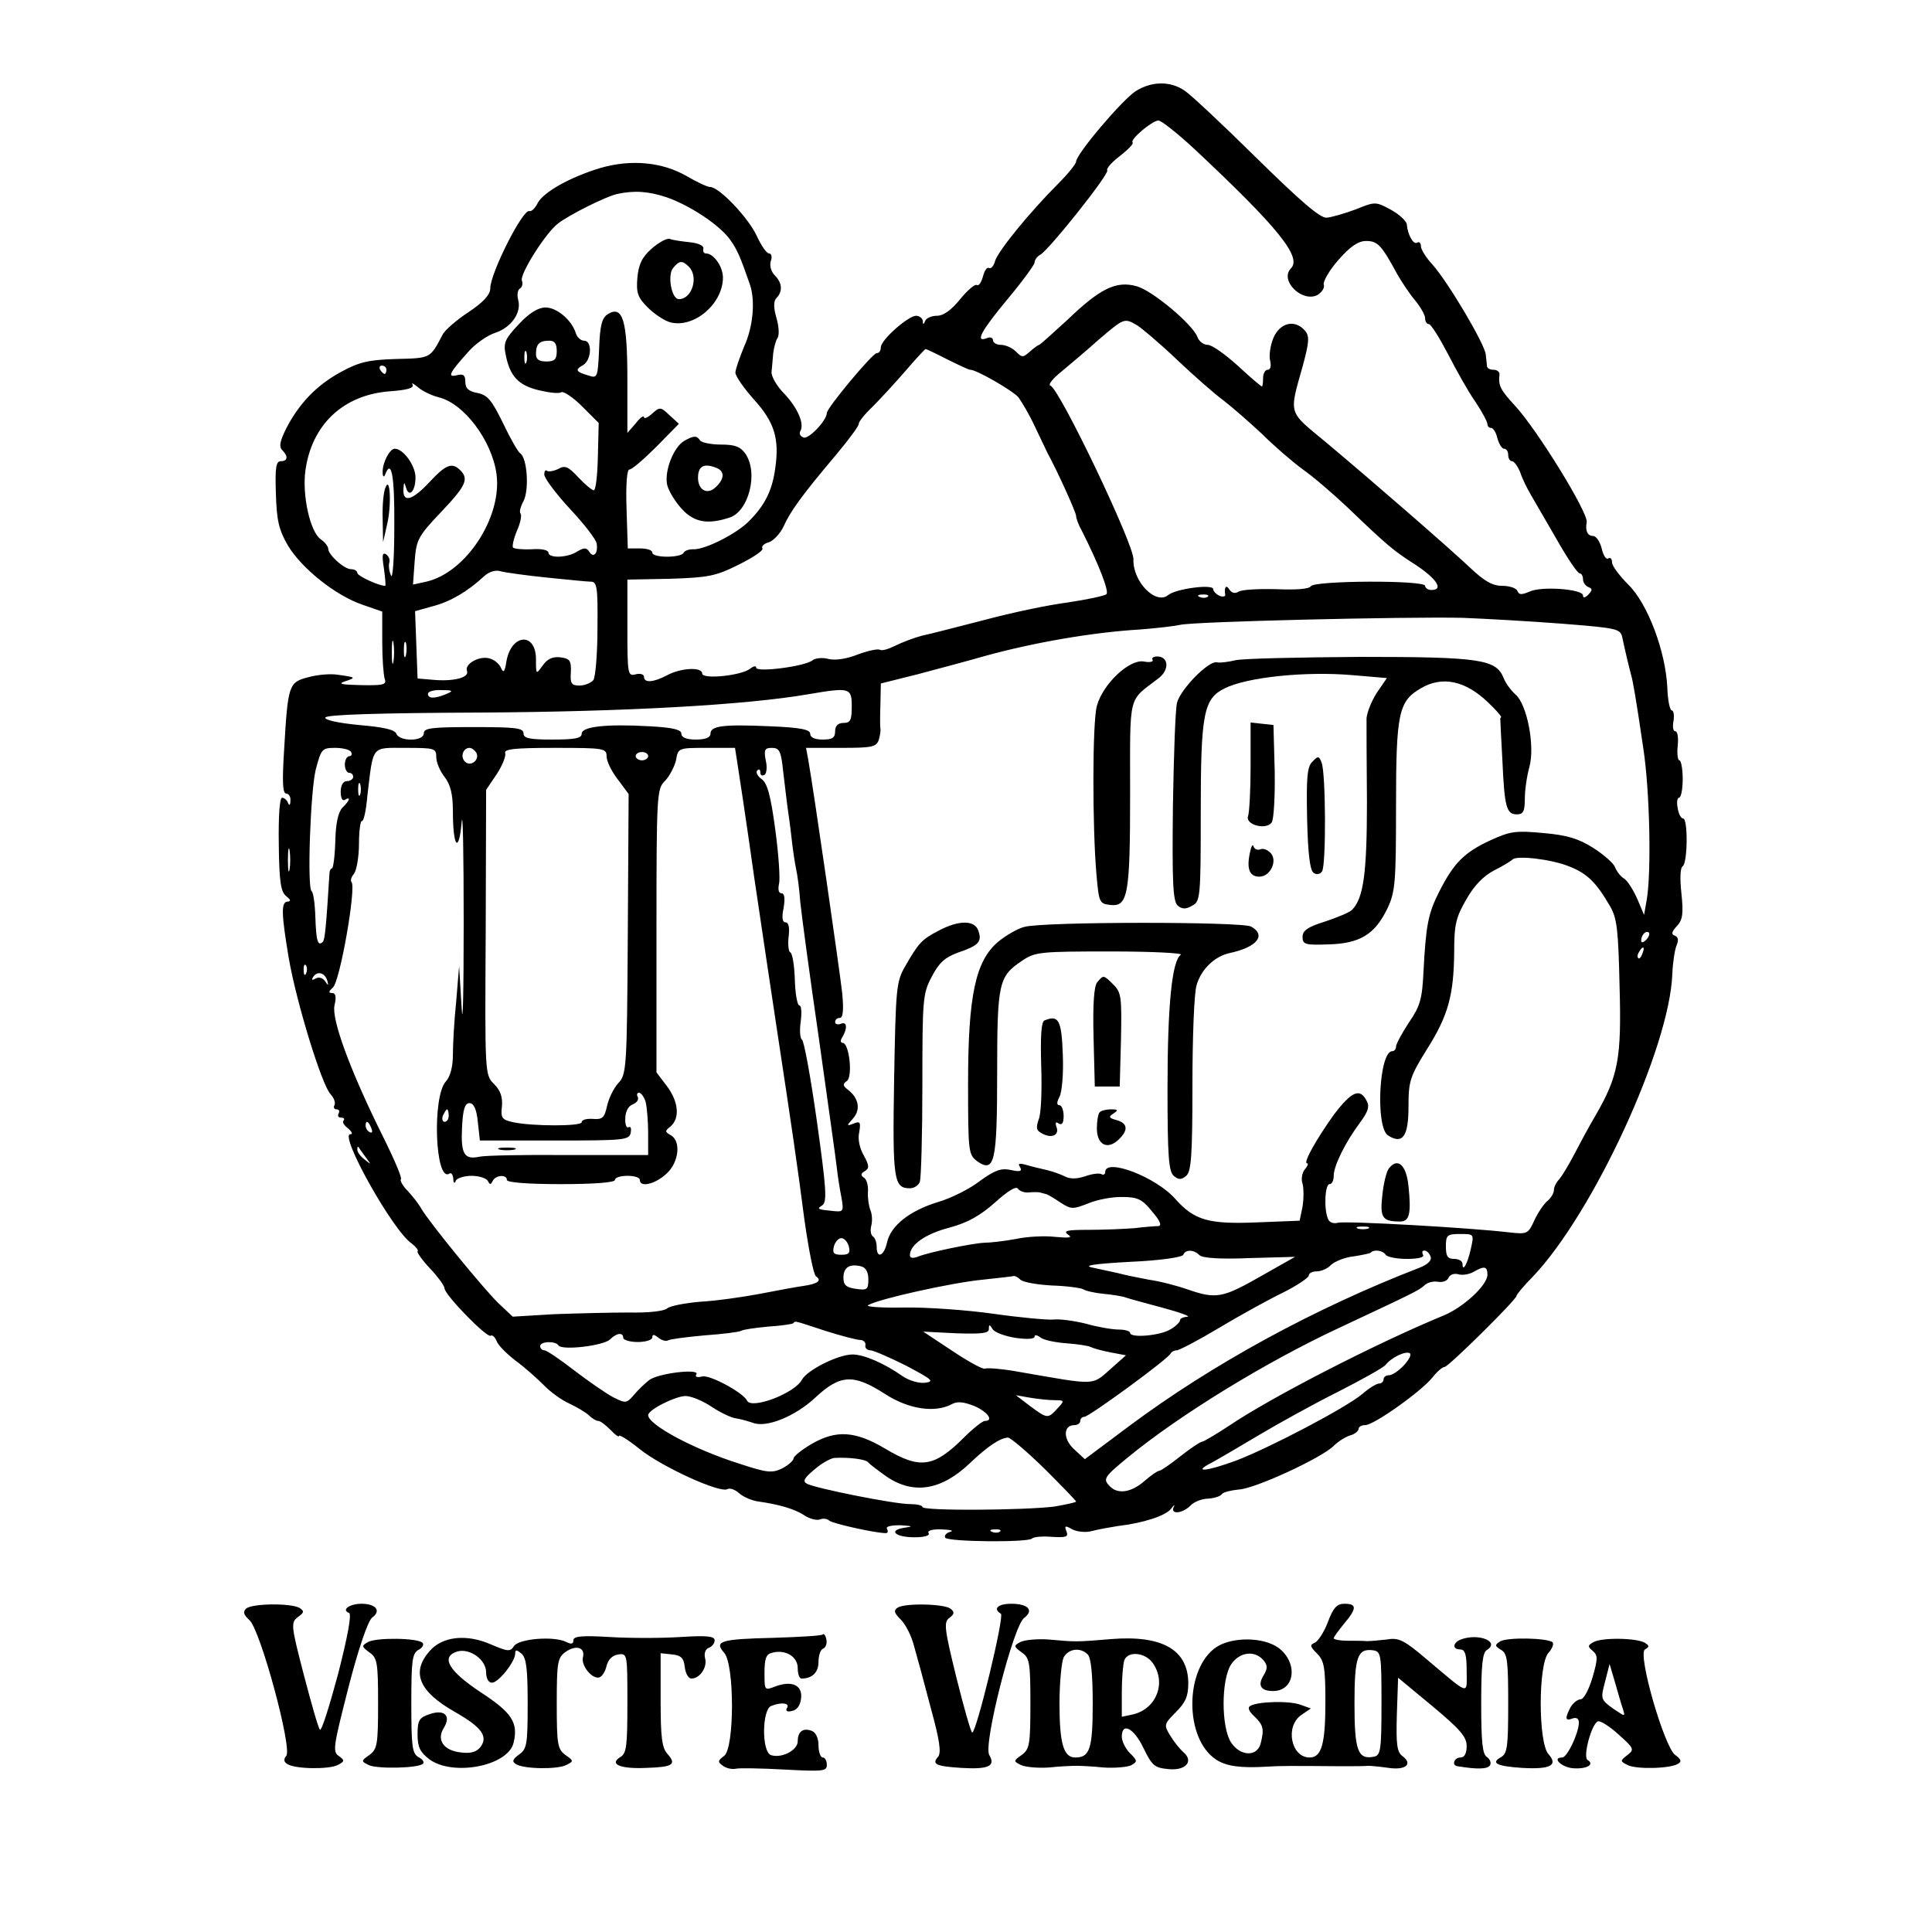 <?xml version="1.0" encoding="UTF-8" standalone="yes"?>
<svg version="1.0" xmlns="http://www.w3.org/2000/svg" width="465" height="465" viewBox="0 0 465 465" preserveAspectRatio="xMidYMid meet">
  <g transform="translate(0,465) scale(0.1,-0.1)" fill="#000000" stroke="none">
    <path d="M2734 4431 c-32 -20 -144 -152 -144 -170 0 -5 -19 -29 -43 -53 -68
-68 -144 -161 -152 -186 -3 -12 -10 -20 -15 -17 -4 3 -11 -7 -14 -20 -4 -14
-10 -24 -15 -21 -4 3 -22 -12 -40 -34 -21 -26 -40 -40 -56 -40 -13 0 -26 -6
-28 -12 -4 -10 -6 -10 -6 0 -1 6 -8 12 -16 12 -19 0 -85 -58 -85 -76 0 -8 -4
-14 -10 -14 -10 0 -120 -132 -120 -144 0 -18 -44 -64 -56 -59 -8 3 -11 9 -8
15 11 17 -6 56 -38 90 -18 18 -32 42 -31 53 1 11 3 31 4 45 2 14 6 30 10 36 5
6 4 27 -2 48 -8 27 -7 42 0 49 15 15 14 36 -4 54 -9 9 -13 23 -10 34 4 10 2
19 -4 19 -6 0 -19 19 -30 43 -20 43 -90 117 -112 117 -7 0 -32 12 -56 26 -59
34 -133 41 -207 20 -73 -22 -138 -58 -152 -85 -6 -12 -15 -21 -20 -19 -16 5
-94 -150 -94 -186 0 -15 -16 -33 -52 -57 -29 -19 -58 -44 -63 -55 -30 -57 -28
-56 -111 -58 -66 -2 -89 -7 -133 -31 -59 -32 -101 -76 -132 -136 -15 -30 -18
-44 -10 -52 15 -15 14 -27 -3 -27 -12 0 -14 -16 -12 -78 2 -65 7 -87 29 -125
33 -55 115 -121 181 -143 l46 -16 0 -73 c0 -40 3 -80 6 -89 5 -14 -3 -16 -57
-15 -47 1 -57 3 -39 9 28 9 27 10 -17 16 -18 3 -50 0 -71 -6 -47 -12 -49 -18
-58 -172 -5 -79 -4 -108 5 -108 6 0 11 -8 10 -17 0 -11 -3 -13 -6 -5 -2 6 -9
12 -14 12 -6 0 -9 -45 -8 -112 1 -91 5 -115 18 -125 10 -8 12 -12 4 -13 -17 0
-16 -28 2 -136 19 -109 80 -307 101 -328 8 -9 12 -20 9 -26 -3 -5 -1 -10 5
-10 6 0 8 -4 5 -10 -3 -5 -1 -10 6 -10 7 0 9 -3 6 -7 -4 -3 1 -12 11 -19 9 -8
12 -14 5 -14 -27 0 102 -232 148 -263 10 -8 17 -16 14 -19 -2 -2 11 -21 30
-41 19 -20 35 -42 35 -48 0 -15 101 -119 111 -114 4 3 10 -3 14 -12 3 -10 24
-31 46 -48 22 -16 52 -43 67 -58 14 -15 42 -36 62 -45 19 -9 41 -22 48 -29 7
-7 17 -13 22 -13 5 0 18 -10 30 -22 11 -12 20 -18 20 -14 0 4 23 -10 50 -32
54 -43 194 -107 211 -96 6 3 18 -1 28 -10 10 -9 31 -18 47 -20 49 -7 88 -18
111 -34 13 -8 29 -12 37 -9 7 3 17 2 22 -3 8 -7 111 -30 136 -30 5 0 6 4 3 10
-4 6 9 9 32 9 30 -2 32 -3 10 -6 -40 -6 -23 -23 24 -23 24 0 38 4 34 10 -4 6
9 10 32 9 21 -1 30 -3 20 -6 -9 -2 -15 -9 -12 -14 7 -10 198 -12 209 -2 4 4
25 6 48 4 34 -2 40 0 35 13 -6 14 -3 15 14 5 12 -6 33 -8 47 -4 15 4 43 9 62
12 60 7 114 24 128 41 7 10 11 11 7 5 -9 -19 21 -16 40 3 8 9 28 17 43 17 15
1 30 6 33 11 4 5 22 9 41 11 39 2 199 76 228 105 10 10 27 21 39 25 12 3 21
11 21 16 0 5 7 9 16 9 21 0 136 82 162 115 11 14 24 25 29 25 9 0 173 162 173
171 0 3 18 25 40 47 145 153 328 549 335 727 1 28 6 59 10 69 6 13 4 21 -4 24
-9 3 -8 9 5 23 14 15 16 30 11 78 -4 36 -3 63 3 66 12 8 13 115 1 115 -5 0
-11 11 -13 25 -3 14 -1 25 3 25 5 0 9 20 9 45 0 25 -4 45 -8 45 -4 0 -6 16 -4
35 2 19 0 35 -6 35 -5 0 -7 11 -4 25 2 14 0 25 -4 25 -5 0 -10 25 -11 55 -4
87 -47 202 -94 248 -21 21 -39 45 -39 53 0 9 -4 13 -9 10 -5 -4 -12 7 -16 24
-4 16 -13 30 -21 30 -13 0 -19 13 -15 33 4 23 -120 224 -173 281 -35 38 -40
48 -37 74 1 6 -5 12 -14 12 -8 0 -15 3 -16 8 0 4 -2 17 -3 29 -3 26 -90 173
-128 216 -16 17 -28 37 -28 44 0 8 -4 12 -9 9 -9 -6 -23 19 -25 44 -1 8 -18
24 -38 35 -37 20 -38 20 -85 1 -27 -10 -58 -19 -70 -20 -16 -1 -63 40 -169
144 -81 80 -159 153 -173 162 -34 23 -78 23 -117 -1z m139 -138 c204 -191 261
-262 234 -289 -28 -29 27 -83 64 -64 11 7 18 18 15 25 -2 7 13 34 35 59 29 33
48 46 67 46 28 0 37 -10 75 -80 11 -19 30 -48 43 -63 13 -16 24 -35 24 -43 0
-8 4 -14 9 -14 5 0 25 -32 46 -72 20 -39 49 -91 66 -115 16 -24 29 -48 29 -54
0 -5 4 -9 9 -9 5 0 12 -11 15 -25 4 -14 11 -25 16 -25 6 0 10 -7 10 -15 0 -8
4 -15 9 -15 5 0 14 -12 20 -27 5 -16 17 -39 25 -53 8 -14 36 -62 62 -107 26
-46 51 -83 56 -83 4 0 8 -6 8 -14 0 -8 6 -16 13 -19 10 -4 10 -7 0 -18 -8 -8
-13 -9 -13 -2 0 15 -100 23 -129 9 -19 -8 -25 -8 -29 2 -2 6 -18 12 -36 12
-24 0 -43 11 -77 43 -52 49 -229 203 -347 302 -93 77 -90 65 -56 186 15 56 16
70 5 83 -24 28 -60 20 -76 -17 -8 -19 -11 -44 -8 -55 3 -13 1 -22 -6 -22 -6 0
-11 -9 -11 -20 0 -11 -1 -20 -3 -20 -2 0 -28 22 -58 50 -30 27 -62 50 -72 50
-10 0 -21 8 -25 19 -12 31 -109 112 -146 122 -49 14 -88 -5 -166 -80 -36 -33
-67 -61 -69 -61 -2 0 -12 -7 -22 -16 -17 -15 -19 -15 -34 0 -9 9 -25 16 -36
16 -10 0 -19 5 -19 11 0 6 -7 9 -15 5 -29 -11 -14 17 50 94 36 43 65 83 65 88
0 6 6 15 14 19 22 13 166 194 161 203 -3 4 11 20 31 35 19 15 33 29 30 32 -7
7 46 52 62 53 7 0 45 -30 85 -67z m-1268 -118 c57 -20 129 -68 153 -103 17
-24 24 -41 47 -107 13 -38 8 -101 -14 -149 -11 -27 -21 -55 -21 -63 0 -8 20
-37 45 -65 49 -54 61 -94 51 -164 -7 -54 -25 -90 -63 -128 -30 -31 -108 -70
-135 -68 -10 0 -20 -3 -23 -9 -8 -12 -75 -12 -75 1 0 6 -13 10 -29 10 l-30 0
-3 95 c-2 61 1 95 7 95 6 0 35 25 65 55 l54 55 -23 21 c-21 20 -23 20 -42 3
-10 -9 -19 -13 -19 -8 -1 5 -10 -2 -20 -15 l-20 -23 0 129 c0 142 -11 179 -47
157 -14 -9 -19 -26 -21 -83 -3 -69 -4 -72 -25 -65 -31 9 -34 14 -14 25 21 12
23 59 3 59 -8 0 -17 8 -20 18 -10 32 -46 62 -73 62 -17 0 -39 -13 -64 -40 -33
-35 -38 -45 -32 -73 10 -52 30 -74 79 -86 25 -6 49 -9 55 -5 5 3 28 -12 50
-34 l40 -40 -2 -81 c-1 -45 -5 -81 -10 -81 -4 0 -21 14 -37 31 -24 26 -32 30
-49 20 -11 -5 -23 -7 -27 -4 -3 3 -6 -1 -6 -9 0 -9 28 -46 62 -83 34 -36 63
-74 64 -83 4 -23 -7 -36 -17 -21 -7 11 -12 12 -29 2 -24 -16 -70 -17 -70 -3 0
6 -17 10 -40 8 -22 -1 -42 1 -45 4 -3 2 1 21 9 40 9 20 12 38 9 42 -4 3 0 17
7 30 14 27 9 104 -8 115 -5 3 -24 36 -41 72 -27 55 -37 68 -61 73 -22 4 -30
11 -30 27 0 16 -5 20 -20 16 -24 -6 -19 5 26 55 17 20 47 41 66 47 39 13 64
49 55 80 -3 12 -1 24 5 27 5 3 7 12 4 19 -5 15 56 113 87 137 27 21 115 65
142 71 41 9 75 7 120 -8z m1132 -308 c11 -7 54 -43 95 -82 40 -38 91 -83 113
-99 22 -17 63 -53 92 -80 28 -28 73 -67 99 -86 27 -19 74 -60 106 -90 97 -93
111 -105 166 -140 51 -34 67 -60 37 -60 -8 0 -15 5 -15 10 0 14 -267 13 -275
-1 -5 -7 -36 -9 -84 -7 -42 1 -82 -1 -90 -6 -8 -5 -16 -4 -22 5 -8 13 -13 6
-10 -13 0 -4 -6 -5 -14 -2 -8 4 -15 11 -15 16 0 13 -90 1 -108 -14 -30 -25
-86 32 -84 86 2 34 -178 411 -200 418 -6 2 6 17 26 33 20 17 61 51 91 78 61
52 61 52 92 34z m-1397 -62 c0 -20 -5 -25 -25 -25 -18 0 -25 5 -25 18 0 24 8
32 32 32 13 0 18 -7 18 -25z m-73 -27 c-3 -7 -5 -2 -5 12 0 14 2 19 5 13 2 -7
2 -19 0 -25z m1013 7 c28 -14 52 -25 55 -25 14 1 102 -50 116 -66 8 -11 26
-41 39 -69 13 -27 27 -57 31 -65 24 -44 69 -143 69 -152 0 -5 6 -22 14 -36 41
-81 66 -146 59 -152 -4 -4 -46 -13 -93 -20 -47 -6 -137 -25 -200 -42 -63 -16
-131 -34 -151 -38 -19 -5 -48 -16 -64 -24 -16 -8 -32 -13 -37 -10 -5 3 -28 -2
-53 -11 -27 -11 -55 -15 -71 -11 -14 4 -32 2 -38 -3 -18 -15 -136 -30 -136
-18 0 5 -6 4 -14 -2 -20 -17 -116 -27 -116 -12 0 16 -50 14 -84 -4 -34 -18
-56 -19 -56 -4 0 6 -9 9 -20 6 -19 -5 -20 0 -20 111 l0 117 103 2 c91 3 109 6
165 34 34 17 60 34 57 39 -3 5 4 12 16 15 11 4 27 21 35 38 16 36 44 75 126
172 31 37 56 71 55 75 -1 4 14 23 33 41 19 19 55 58 80 87 24 28 46 52 48 52
1 0 25 -11 52 -25z m-1350 -25 c0 -5 -2 -10 -4 -10 -3 0 -8 5 -11 10 -3 6 -1
10 4 10 6 0 11 -4 11 -10z m125 -66 c61 -14 129 -104 140 -185 14 -103 -73
-237 -169 -259 l-32 -7 4 56 c4 52 8 60 63 118 60 63 68 80 47 101 -20 20 -35
14 -74 -28 -42 -45 -65 -51 -63 -17 1 17 2 18 6 4 7 -26 23 -10 23 24 0 28
-29 69 -50 69 -12 0 -30 -34 -29 -57 0 -10 3 -13 6 -5 15 39 23 -3 22 -125 0
-79 -4 -129 -8 -118 -5 11 -6 25 -4 31 2 7 -1 15 -8 20 -9 5 -10 -3 -5 -34 3
-23 5 -42 3 -42 -16 0 -67 24 -67 31 0 5 -7 9 -15 9 -17 0 -55 35 -55 49 0 6
-8 16 -18 23 -26 18 -45 107 -37 165 15 111 91 182 201 191 43 3 61 8 57 16
-4 6 2 3 13 -6 10 -9 33 -20 49 -24z m260 -434 c50 -5 98 -10 107 -10 15 0 17
-13 16 -112 0 -62 -5 -119 -10 -125 -6 -7 -21 -13 -33 -13 -20 0 -23 5 -21 33
1 28 -3 32 -26 35 -18 2 -31 -4 -42 -20 -16 -22 -16 -22 -16 15 0 66 -59 62
-71 -4 -4 -26 -7 -30 -13 -17 -4 10 -16 20 -27 23 -24 8 -62 -13 -55 -30 6
-16 -33 -26 -84 -21 l-35 3 -3 81 -3 81 43 12 c42 11 83 35 123 72 12 11 28
16 40 12 11 -3 61 -10 110 -15z m1592 -46 c-3 -3 -12 -4 -19 -1 -8 3 -5 6 6 6
11 1 17 -2 13 -5z m851 -65 c138 -11 142 -12 147 -35 6 -29 17 -75 21 -89 4
-14 11 -52 29 -175 16 -103 20 -303 8 -368 l-6 -34 -17 40 c-10 22 -24 44 -32
48 -8 5 -17 17 -21 27 -3 9 -27 30 -52 46 -36 23 -64 31 -120 36 -66 6 -79 5
-129 -18 -62 -29 -87 -54 -122 -123 -27 -53 -32 -81 -38 -194 -3 -64 -8 -82
-35 -121 -17 -26 -31 -52 -31 -58 0 -6 -4 -11 -9 -11 -32 0 -41 -184 -10 -203
35 -22 49 -2 49 69 0 61 3 72 44 138 52 82 65 131 66 236 0 64 4 82 29 125 19
34 42 57 67 70 22 11 41 23 44 26 9 11 94 1 136 -16 44 -17 66 -39 99 -96 17
-29 20 -57 23 -192 5 -175 -3 -217 -58 -312 -16 -27 -39 -70 -52 -95 -13 -25
-29 -51 -35 -58 -7 -7 -13 -19 -13 -26 0 -8 -7 -19 -15 -26 -9 -7 -23 -28 -32
-47 -15 -33 -17 -34 -62 -29 -92 11 -392 28 -411 23 -11 -3 -21 1 -24 10 -10
24 -7 83 4 83 6 0 10 9 10 20 0 24 28 81 64 129 19 26 23 38 15 52 -16 31 -36
22 -78 -33 -41 -57 -76 -118 -65 -118 4 0 1 -7 -6 -15 -6 -8 -9 -23 -5 -34 3
-11 3 -36 0 -55 l-7 -34 -101 -4 c-119 -5 -152 5 -198 56 -46 53 -169 100
-169 65 0 -5 -4 -8 -9 -5 -5 3 -22 1 -39 -5 -21 -7 -37 -7 -50 0 -10 5 -30 12
-43 15 -13 3 -35 8 -48 12 -18 5 -22 4 -16 -5 6 -10 0 -12 -22 -7 -23 5 -38 0
-74 -26 -24 -19 -70 -42 -101 -51 -69 -21 -114 -57 -123 -97 -7 -33 -25 -41
-25 -11 0 11 -4 22 -9 25 -5 3 -7 15 -4 26 3 11 2 28 -2 37 -4 10 -7 30 -6 45
1 14 -3 29 -9 33 -9 6 -9 10 1 16 12 7 11 14 -2 38 -10 17 -15 40 -11 56 4 24
2 27 -13 21 -18 -7 -18 -6 -2 12 19 21 14 49 -12 69 -13 10 -13 14 -3 21 15
10 6 92 -10 92 -5 0 -6 6 -1 13 13 22 12 39 -3 33 -8 -3 -14 -1 -14 4 0 6 5
10 11 10 8 0 10 18 6 60 -6 54 -69 491 -82 563 l-5 27 85 0 c73 0 84 2 90 19
3 10 5 23 4 27 -1 5 -1 32 0 59 l1 50 88 22 c48 13 121 32 162 44 116 32 257
57 375 64 39 3 81 8 95 11 29 8 542 20 680 17 52 -2 159 -8 238 -14z m-2811
-91 c-2 -13 -4 -3 -4 22 0 25 2 35 4 23 2 -13 2 -33 0 -45z m30 15 c-3 -10 -5
-4 -5 12 0 17 2 24 5 18 2 -7 2 -21 0 -30z m98 -93 c-28 -12 -45 -12 -45 0 0
6 15 10 33 9 27 0 29 -2 12 -9z m975 -30 c0 -33 -3 -40 -20 -40 -13 0 -20 -7
-20 -20 0 -16 -7 -20 -30 -20 -19 0 -30 5 -30 14 0 10 -23 15 -97 18 -113 5
-143 1 -143 -18 0 -9 -12 -14 -35 -14 -23 0 -35 5 -35 14 0 10 -21 15 -77 18
-106 6 -163 -1 -163 -18 0 -11 -17 -14 -70 -14 -56 0 -70 3 -70 15 0 13 -20
15 -120 15 -100 0 -120 -2 -120 -15 0 -20 -59 -20 -66 -1 -4 10 -31 16 -90 21
-51 5 -83 12 -81 18 2 7 129 11 373 12 348 2 638 18 789 44 100 17 105 16 105
-29z m-1205 -110 c3 -5 1 -10 -4 -10 -6 0 -11 -9 -11 -20 0 -11 5 -20 10 -20
6 0 10 -4 10 -10 0 -5 -7 -10 -15 -10 -9 0 -15 -10 -15 -26 0 -14 4 -23 10
-19 15 9 12 -2 -6 -19 -10 -11 -16 -37 -17 -81 -1 -36 -5 -65 -8 -65 -3 0 -6
-6 -6 -12 -8 -129 -11 -159 -16 -165 -12 -11 -16 1 -18 60 -1 32 -5 60 -9 62
-11 7 -3 240 10 293 13 49 15 52 46 52 18 0 36 -4 39 -10z m205 -12 c0 -13 9
-34 20 -48 14 -18 20 -41 20 -82 0 -86 14 -105 21 -28 3 36 5 -72 5 -240 0
-168 -2 -260 -5 -205 l-6 100 -7 -85 c-5 -47 -8 -105 -8 -129 0 -28 -6 -52
-17 -64 -33 -36 -26 -242 8 -222 5 4 9 -2 10 -12 0 -10 3 -13 6 -5 2 6 20 12
38 12 18 0 36 -6 39 -12 5 -10 7 -10 12 0 7 14 34 16 34 2 0 -6 50 -10 130
-10 80 0 130 4 130 10 0 6 14 10 30 10 17 0 30 -4 30 -10 0 -19 37 -10 64 15
30 27 36 79 10 93 -14 8 -14 10 0 21 23 20 19 60 -9 97 l-25 33 0 340 c0 329
1 342 20 361 11 11 23 34 27 50 5 30 6 30 74 30 l68 0 5 -32 c3 -18 22 -143
41 -278 20 -135 45 -303 56 -375 36 -237 48 -319 65 -450 10 -71 22 -133 28
-137 15 -10 4 -18 -30 -23 -16 -2 -63 -11 -105 -19 -42 -8 -106 -17 -143 -19
-36 -3 -73 -10 -80 -16 -8 -7 -47 -11 -92 -10 -44 0 -124 -2 -180 -4 l-100 -6
-35 33 c-35 34 -166 194 -185 227 -6 11 -21 30 -33 43 -12 12 -19 25 -16 28 3
3 -17 50 -44 104 -79 159 -123 280 -116 314 5 21 3 30 -6 30 -9 0 -8 4 2 13
17 13 57 242 45 254 -3 3 -1 12 6 20 6 8 12 40 12 73 0 32 4 56 7 54 4 -2 10
24 13 59 15 125 8 117 92 117 70 0 74 -1 74 -22z m96 11 c10 -17 -13 -36 -27
-22 -12 12 -4 33 11 33 5 0 12 -5 16 -11z m314 -10 c0 -11 12 -36 27 -55 l26
-35 -2 -337 c-2 -325 -3 -338 -23 -359 -11 -12 -23 -37 -27 -55 -6 -28 -11
-33 -34 -31 -15 1 -27 -2 -27 -8 0 -10 -118 -10 -165 0 -27 6 -30 10 -27 38 2
22 -3 38 -19 54 -22 22 -22 24 -20 365 l1 343 25 37 c14 21 23 44 21 51 -4 10
21 13 119 13 120 0 125 -1 125 -21z m425 -36 c4 -32 8 -69 10 -83 2 -14 7 -48
10 -76 3 -28 8 -61 11 -75 3 -13 8 -49 10 -79 3 -30 23 -179 45 -330 21 -151
41 -291 43 -310 2 -19 7 -51 11 -71 6 -34 5 -36 -17 -34 -41 4 -43 5 -29 14
12 8 10 39 -13 203 -15 106 -31 194 -36 196 -4 2 -6 21 -3 42 3 22 2 40 -3 40
-5 0 -10 28 -11 62 -1 35 -6 64 -11 66 -4 1 -6 18 -4 37 3 22 0 35 -7 35 -8 0
-10 11 -5 35 4 23 2 35 -5 35 -7 0 -9 9 -6 23 3 12 -1 71 -9 130 -11 82 -19
112 -33 122 -10 7 -15 17 -10 21 4 4 7 2 7 -5 0 -7 4 -9 10 -6 5 3 7 19 3 35
-5 26 -2 30 15 30 18 0 22 -8 27 -57z m-325 37 c0 -5 -7 -10 -15 -10 -8 0 -15
5 -15 10 0 6 7 10 15 10 8 0 15 -4 15 -10z m-693 -92 c-3 -7 -5 -2 -5 12 0 14
2 19 5 13 2 -7 2 -19 0 -25z m-170 -180 c-2 -13 -4 -3 -4 22 0 25 2 35 4 23 2
-13 2 -33 0 -45z m3265 -170 c-7 -7 -12 -8 -12 -2 0 14 12 26 19 19 2 -3 -1
-11 -7 -17z m-9 -33 c-3 -9 -8 -14 -10 -11 -3 3 -2 9 2 15 9 16 15 13 8 -4z
m-3216 -47 c-3 -8 -6 -5 -6 6 -1 11 2 17 5 13 3 -3 4 -12 1 -19z m51 -19 c3
-12 2 -12 -6 0 -6 8 -15 10 -22 6 -9 -5 -11 -4 -6 4 10 15 28 10 34 -10z m766
-291 c3 -13 6 -47 6 -76 l0 -52 -192 0 c-106 1 -202 -1 -214 -4 -37 -8 -45 7
-42 70 2 44 7 59 18 59 10 0 17 -14 20 -45 l5 -45 180 0 c168 0 180 1 183 19
2 10 0 16 -5 13 -5 -3 -9 7 -8 21 0 16 7 30 18 34 10 4 15 12 12 18 -3 5 -2
10 3 10 5 0 12 -10 16 -22z m-474 -33 c0 -8 -4 -15 -10 -15 -5 0 -7 7 -4 15 4
8 8 15 10 15 2 0 4 -7 4 -15z m-186 -31 c3 -8 2 -12 -4 -9 -6 3 -10 10 -10 16
0 14 7 11 14 -7z m-14 -69 c14 -19 14 -19 -2 -6 -10 7 -18 18 -18 24 0 6 1 8
3 6 1 -2 9 -13 17 -24z m1596 -85 c11 1 22 1 27 0 4 -1 10 -3 15 -4 4 -1 19
-10 34 -20 26 -17 30 -17 68 -2 22 9 59 16 83 15 35 0 47 -6 70 -35 19 -22 24
-34 15 -35 -7 0 -33 -2 -58 -5 -25 -2 -74 -4 -110 -4 -50 0 -62 -2 -50 -11 12
-8 5 -9 -30 -6 -25 3 -67 1 -95 -5 -27 -5 -61 -9 -75 -9 -28 -1 -136 -23 -162
-34 -11 -4 -18 -3 -18 4 0 25 37 51 94 66 45 12 75 29 111 61 31 28 51 40 55
33 4 -6 16 -10 26 -9z m817 -87 c-7 -2 -19 -2 -25 0 -7 3 -2 5 12 5 14 0 19
-2 13 -5z m247 -49 c-8 -36 -20 -57 -20 -36 0 7 -9 12 -20 12 -16 0 -20 7 -20
30 0 27 3 30 34 30 34 0 34 0 26 -36z m-1497 6 c4 -16 0 -20 -18 -20 -18 0
-22 4 -18 20 3 11 11 20 18 20 7 0 15 -9 18 -20z m844 -21 c7 -7 50 -10 120
-7 l110 3 -83 -47 c-91 -52 -107 -55 -174 -32 -25 9 -67 20 -95 24 -27 5 -61
12 -75 16 -14 3 -41 9 -60 13 -25 5 1 9 90 14 71 3 126 11 128 17 5 13 25 13
39 -1z m448 1 c3 -5 26 -10 51 -10 28 0 43 4 39 10 -3 6 -2 10 3 10 6 0 12 -6
15 -14 4 -9 -6 -19 -26 -27 -256 -99 -500 -233 -699 -381 l-107 -80 -26 24
c-27 25 -26 58 1 58 8 0 14 5 14 10 0 6 5 10 10 10 11 0 203 140 208 153 2 4
9 7 14 7 6 0 52 24 102 54 50 30 119 68 154 85 34 17 62 36 62 41 0 6 9 10 19
10 11 0 27 7 35 16 9 8 33 18 53 20 20 3 39 7 42 9 8 9 30 5 36 -5z m-1245
-59 c0 -25 -3 -27 -30 -23 -23 3 -30 9 -30 27 0 25 15 34 43 27 11 -3 17 -14
17 -31z m1490 11 c0 -25 -57 -78 -105 -98 -165 -68 -417 -198 -516 -265 -32
-21 -62 -39 -66 -39 -4 0 -28 -16 -52 -35 -24 -19 -47 -35 -51 -35 -4 0 -20
-11 -36 -25 -31 -27 -63 -32 -82 -13 -18 18 -16 22 41 69 125 103 334 231 510
313 177 83 192 90 205 102 7 7 21 11 33 9 11 -2 22 2 25 9 3 8 14 12 24 9 10
-3 27 0 37 6 26 15 33 13 33 -7z m-1124 -12 c6 -6 40 -12 76 -14 36 -1 70 -6
75 -9 6 -4 28 -9 49 -11 22 -2 46 -6 54 -9 8 -3 49 -14 90 -25 41 -11 67 -21
58 -21 -10 -1 -18 -4 -18 -9 0 -4 -10 -14 -22 -21 -25 -16 -98 -22 -98 -9 0 4
-12 8 -27 8 -16 0 -51 6 -79 14 -28 7 -64 12 -79 10 -16 -1 -81 5 -144 14 -64
9 -161 16 -216 15 -57 -1 -94 2 -85 6 26 15 202 54 275 61 39 4 72 8 76 9 3 0
10 -4 15 -9z m-470 -123 c38 -12 76 -22 84 -22 8 0 14 -6 13 -12 -2 -7 4 -13
12 -13 7 0 46 -17 86 -37 62 -33 69 -38 46 -41 -15 -2 -39 5 -55 16 -44 31
-93 52 -120 52 -35 0 -110 -38 -122 -61 -18 -33 -122 -72 -132 -50 -9 19 -90
63 -108 58 -12 -3 -18 -1 -14 5 10 15 -93 3 -114 -14 -9 -7 -26 -23 -36 -35
-18 -21 -20 -21 -50 -6 -17 9 -59 38 -93 64 -35 27 -67 49 -73 49 -5 0 -10 5
-10 10 0 12 37 13 44 2 8 -13 108 -1 124 14 16 16 32 18 32 4 0 -5 16 -10 35
-10 19 0 35 5 35 11 0 8 4 8 15 -1 8 -6 18 -9 23 -6 5 3 44 8 88 12 43 3 83 8
88 11 4 3 33 7 64 10 31 2 58 6 61 8 6 6 -2 8 77 -18z m458 -17 c28 -4 46 -3
46 3 0 5 6 4 14 -2 7 -6 35 -12 62 -14 27 -2 54 -6 59 -9 6 -3 27 -9 48 -13
l37 -7 -27 -24 c-59 -51 -32 -50 -241 -14 -35 6 -66 8 -71 6 -4 -3 -39 16 -78
42 l-71 47 79 -4 c62 -2 79 0 79 10 0 12 2 12 9 0 5 -8 30 -17 55 -21z m935
-66 c-12 -13 -28 -24 -36 -24 -7 0 -13 -4 -13 -10 0 -5 -5 -10 -11 -10 -6 0
-24 -11 -40 -25 -41 -34 -220 -128 -303 -160 -73 -27 -108 -30 -59 -5 15 8 66
38 113 66 47 28 132 75 190 104 57 29 109 58 115 65 14 18 48 34 58 28 5 -3
-2 -16 -14 -29z m-1249 -69 c57 -37 120 -46 160 -25 14 8 29 6 55 -4 32 -14
48 -36 25 -36 -5 0 -28 -18 -49 -39 -73 -73 -106 -78 -190 -28 -72 43 -118 46
-177 12 -24 -14 -44 -30 -44 -35 0 -5 -12 -16 -27 -24 -25 -12 -36 -11 -103
11 -111 35 -220 94 -220 117 0 13 66 46 90 46 14 0 42 -12 63 -26 21 -14 48
-27 60 -28 12 -2 29 -7 38 -10 32 -14 103 15 151 60 60 56 92 58 168 9z m408
-15 c24 0 25 -1 7 -20 -23 -25 -24 -25 -66 6 l-34 26 34 -6 c18 -3 45 -6 59
-6z m-24 -165 c42 -42 76 -77 76 -79 0 -2 -24 -7 -52 -12 -71 -9 -318 -11
-318 -1 0 4 -14 7 -31 7 -37 0 -227 38 -247 49 -11 6 -6 14 18 34 17 15 39 27
48 28 35 2 77 -3 82 -11 3 -4 23 -19 44 -34 65 -44 132 -33 201 33 42 40 72
60 91 61 6 0 46 -34 88 -75z m-107 -151 c-3 -3 -12 -4 -19 -1 -8 3 -5 6 6 6
11 1 17 -2 13 -5z"/>
    <path d="M1569 4052 c-24 -21 -32 -38 -35 -71 -3 -36 1 -47 25 -71 16 -16 40
-32 55 -36 57 -14 126 45 126 108 0 26 -22 58 -41 58 -5 0 -8 5 -6 12 1 7 -13
13 -33 15 -19 2 -41 5 -48 8 -7 2 -26 -8 -43 -23z m89 -44 c24 -24 8 -78 -24
-78 -18 0 -28 58 -14 75 15 18 22 19 38 3z"/>
    <path d="M1647 3589 c-26 -15 -49 -74 -41 -107 4 -15 20 -41 36 -58 29 -31 61
-37 113 -20 47 14 71 108 39 154 -12 17 -25 22 -59 22 -24 0 -47 5 -50 10 -8
12 -15 12 -38 -1z m77 -65 c21 -8 20 -27 -2 -47 -20 -19 -42 -6 -42 23 0 28
14 36 44 24z"/>
    <path d="M928 3477 c-5 -10 -8 -44 -7 -75 l1 -57 9 40 c12 47 8 121 -3 92z"/>
    <path d="M2774 3062 c3 -5 -7 -7 -22 -4 -35 5 -98 -55 -112 -107 -11 -39 -11
-292 -1 -406 6 -67 7 -70 33 -73 43 -5 48 24 48 269 0 245 -6 219 69 277 26
20 24 52 -4 52 -9 0 -14 -4 -11 -8z"/>
    <path d="M2974 3061 c-17 -4 -37 -7 -46 -5 -20 3 -86 -64 -95 -97 -4 -13 -8
-126 -10 -250 -2 -186 0 -229 12 -239 10 -8 19 -9 34 0 20 10 21 19 21 226 0
237 7 272 57 297 53 27 195 42 309 32 l82 -7 -24 -35 c-13 -20 -24 -48 -25
-62 0 -14 0 -105 1 -201 0 -170 -8 -232 -36 -260 -6 -6 -35 -18 -65 -28 -42
-13 -54 -22 -54 -37 0 -18 6 -20 62 -18 76 2 112 24 142 86 19 40 21 61 21
246 0 224 6 253 59 284 52 31 108 19 163 -34 18 -17 32 -33 31 -35 -2 -2 -3
-5 -2 -6 0 -2 2 -46 5 -98 5 -114 10 -130 35 -130 15 0 19 7 19 38 0 20 5 55
11 76 14 51 -6 152 -34 175 -10 9 -23 26 -28 39 -18 45 -55 51 -345 51 -148
-1 -283 -4 -300 -8z"/>
    <path d="M3010 2806 c0 -57 -3 -111 -6 -120 -8 -21 44 -35 57 -15 5 8 8 64 7
124 l-3 110 -27 3 -28 3 0 -105z"/>
    <path d="M3159 2817 c-13 -12 -15 -38 -13 -138 2 -85 7 -125 16 -130 7 -5 16
-3 20 4 10 15 9 236 -1 261 -6 17 -9 17 -22 3z"/>
    <path d="M3008 2596 c-8 -38 0 -56 23 -56 26 0 44 37 28 56 -7 8 -18 13 -25
10 -7 -3 -15 0 -17 7 -2 7 -6 -1 -9 -17z"/>
    <path d="M2259 2410 c-40 -21 -48 -29 -80 -85 -22 -38 -23 -52 -27 -273 -4
-242 -1 -262 38 -262 10 0 21 7 24 16 3 9 6 114 6 233 0 208 1 220 23 261 17
33 32 46 62 57 50 17 59 26 50 52 -8 27 -47 27 -96 1z"/>
    <path d="M2465 2419 c-16 -4 -45 -21 -63 -36 -54 -46 -72 -129 -72 -340 0
-167 1 -172 22 -188 42 -29 48 -2 48 214 0 216 4 231 59 268 32 22 43 23 215
23 100 0 175 -4 168 -8 -21 -14 -32 -119 -32 -323 0 -163 3 -199 15 -209 12
-10 18 -10 30 0 12 10 15 48 15 219 0 113 4 221 10 240 11 38 43 69 79 77 66
14 90 43 52 64 -24 12 -502 12 -546 -1z"/>
    <path d="M2641 2286 c-8 -9 -11 -54 -9 -132 l3 -119 30 0 30 0 3 112 c2 102 1
114 -18 133 -24 24 -24 24 -39 6z"/>
    <path d="M2514 2194 c-8 -3 -10 -38 -8 -109 2 -57 0 -116 -6 -129 -7 -21 -6
-27 8 -34 23 -13 42 -4 35 15 -4 11 -2 14 5 9 8 -5 12 1 12 18 0 14 -5 26 -10
26 -7 0 -7 7 0 20 6 11 10 57 8 102 -3 83 -10 96 -44 82z"/>
    <path d="M2647 1973 c-4 -3 -7 -21 -7 -39 0 -39 25 -52 51 -28 25 23 24 40 -3
48 -19 5 -21 8 -8 16 12 8 11 10 -6 10 -11 0 -24 -3 -27 -7z"/>
    <path d="M3343 1838 c-6 -7 -13 -36 -16 -65 -6 -54 0 -63 43 -63 22 0 27 18
20 85 -5 51 -26 70 -47 43z"/>
    <path d="M1203 1883 c9 -2 25 -2 35 0 9 3 1 5 -18 5 -19 0 -27 -2 -17 -5z"/>
    <path d="M592 778 c-8 -8 -5 -15 8 -27 26 -21 104 -309 89 -327 -7 -8 -6 -15
3 -20 19 -12 100 -13 121 -2 17 9 17 11 2 22 -15 10 -12 25 24 166 24 93 47
160 57 167 22 16 9 33 -26 33 -29 0 -49 -15 -30 -22 7 -2 -3 -56 -26 -146 -21
-78 -40 -139 -44 -135 -4 4 -21 64 -39 133 -31 119 -31 125 -14 138 15 11 16
14 4 22 -21 12 -116 11 -129 -2z"/>
    <path d="M2161 781 c-11 -7 -9 -13 7 -29 12 -12 26 -40 32 -64 7 -24 25 -90
40 -148 21 -76 26 -108 18 -118 -16 -18 -6 -23 55 -27 66 -4 84 4 68 31 -15
25 58 311 84 330 24 18 10 34 -31 34 -32 0 -45 -12 -25 -24 9 -6 -59 -286 -69
-286 -3 0 -20 60 -38 132 -29 118 -31 134 -17 144 12 9 13 14 3 22 -15 12
-108 14 -127 3z"/>
    <path d="M3196 746 c-9 -24 -24 -47 -32 -50 -12 -5 -11 -9 6 -26 17 -17 20
-33 20 -116 0 -101 -9 -134 -38 -134 -45 0 -60 76 -19 103 l22 15 -25 9 c-27
10 -103 8 -121 -3 -7 -4 -3 -13 10 -25 22 -21 24 -31 15 -66 -9 -32 -49 -30
-71 3 -24 37 -24 151 0 188 20 30 57 35 78 10 10 -12 10 -20 1 -35 -16 -25 -8
-39 22 -39 53 0 61 68 13 104 -36 26 -110 27 -149 2 -77 -51 -78 -221 -1 -271
24 -16 59 -21 123 -17 29 2 58 2 175 1 30 0 61 0 68 1 6 0 29 -2 49 -5 41 -6
59 9 34 28 -14 10 -16 28 -14 101 l3 88 82 -68 c66 -55 83 -74 83 -96 0 -18
-5 -28 -15 -28 -15 0 -22 -19 -7 -21 49 -8 72 -7 78 2 4 6 0 15 -7 20 -11 6
-14 37 -14 129 0 92 3 123 14 129 32 20 -21 41 -63 25 -20 -8 -21 -24 -1 -24
11 0 15 -12 15 -51 0 -59 10 -62 -97 28 -54 46 -67 52 -95 47 -18 -2 -40 -4
-48 -4 -8 1 -30 1 -47 1 -18 0 -33 3 -33 6 0 3 11 18 25 35 31 37 31 48 1 48
-18 0 -27 -9 -40 -44z m129 -196 c0 -112 -2 -125 -18 -128 -39 -8 -47 15 -47
127 0 113 7 134 45 129 19 -3 20 -10 20 -128z"/>
    <path d="M1380 702 c0 -9 -5 -10 -17 -4 -29 15 -115 8 -126 -10 -9 -14 -15
-13 -55 4 -59 26 -118 20 -149 -17 -44 -51 -24 -97 63 -146 63 -36 79 -58 61
-83 -9 -12 -23 -17 -46 -14 -43 4 -61 30 -43 59 19 30 1 46 -35 33 -24 -8 -28
-15 -28 -48 0 -31 6 -43 28 -60 56 -42 189 -17 203 39 12 49 -4 73 -79 122
-77 51 -97 85 -57 98 30 9 70 -19 70 -50 0 -15 6 -25 14 -25 16 0 56 51 56 70
0 10 3 10 15 0 12 -10 15 -37 15 -121 0 -98 -2 -109 -21 -122 -16 -12 -17 -17
-7 -23 19 -12 100 -13 121 -2 18 9 18 10 -2 24 -19 14 -21 25 -21 124 0 99 2
110 21 124 26 18 48 11 42 -13 -5 -20 23 -54 40 -48 6 2 14 14 17 28 4 15 14
25 28 27 22 3 22 1 22 -117 0 -104 -2 -121 -17 -130 -28 -17 0 -29 63 -26 63
2 73 8 51 33 -14 15 -17 40 -17 131 l0 112 28 -3 c21 -2 28 -9 30 -30 2 -16 9
-28 16 -28 21 0 39 28 33 49 -3 12 1 22 9 25 8 3 14 11 14 18 0 10 -19 12 -82
8 -46 -3 -122 -3 -171 0 -67 4 -87 2 -87 -8z"/>
    <path d="M1980 716 c-3 -3 -56 -6 -119 -8 -127 -3 -143 -8 -118 -36 25 -28 25
-229 0 -248 -16 -12 -16 -15 -3 -24 8 -6 22 -9 31 -7 8 2 61 1 117 -2 93 -5
102 -4 102 11 0 10 -4 18 -10 18 -5 0 -10 13 -10 29 0 17 -6 31 -16 35 -21 8
-34 -1 -34 -25 0 -22 -40 -42 -65 -33 -22 9 -21 109 1 118 25 10 46 7 38 -5
-4 -7 1 -10 12 -7 12 2 20 13 22 30 4 32 -22 44 -62 29 -26 -10 -26 -10 -26
33 0 34 4 45 18 48 32 9 62 -9 62 -37 0 -14 4 -25 9 -25 26 0 41 15 41 40 0
16 5 30 11 32 6 2 10 12 8 22 -2 10 -6 15 -9 12z"/>
    <path d="M886 698 c-16 -9 -16 -11 3 -25 19 -13 21 -24 21 -123 0 -99 -2 -110
-21 -124 -20 -14 -20 -15 -2 -24 19 -10 120 -8 131 3 4 4 -1 11 -11 16 -15 9
-17 26 -17 129 0 103 2 120 17 129 10 5 14 13 10 17 -12 12 -111 13 -131 2z"/>
    <path d="M2456 698 c-17 -9 -16 -11 3 -25 19 -13 21 -24 21 -123 0 -99 -2
-110 -21 -124 -20 -14 -20 -15 -2 -24 10 -5 41 -8 68 -6 28 3 57 4 65 4 8 0
38 -1 65 -4 28 -2 58 1 67 5 16 9 16 11 -2 29 -11 11 -20 29 -20 40 0 36 29
21 52 -27 21 -43 27 -48 61 -51 41 -4 61 19 35 41 -8 7 -22 24 -31 39 -16 26
-16 28 13 57 23 23 30 38 30 69 0 81 -62 117 -186 107 -82 -7 -85 -7 -150 -1
-27 2 -58 -1 -68 -6z m162 -30 c8 -8 12 -49 12 -118 0 -109 -7 -130 -42 -130
-28 0 -38 33 -38 130 0 50 5 100 10 111 12 21 40 25 58 7z m156 -20 c34 -47
10 -110 -46 -124 l-28 -6 0 60 c0 33 3 67 6 76 9 23 50 19 68 -6z"/>
    <path d="M3610 699 c-13 -8 -12 -11 3 -20 15 -9 17 -26 17 -129 0 -103 -2
-120 -17 -129 -26 -14 -11 -22 50 -26 68 -4 88 6 64 33 -25 27 -25 217 0 244
9 10 13 21 10 25 -11 11 -112 13 -127 2z"/>
    <path d="M3836 698 c-15 -8 -15 -11 -3 -21 13 -11 13 -19 0 -64 -9 -30 -21
-53 -29 -53 -7 0 -18 -9 -24 -19 -14 -27 -13 -34 5 -27 9 3 15 0 15 -10 0 -25
-28 -84 -40 -84 -27 0 0 -25 28 -26 33 -2 50 10 33 20 -12 8 10 88 25 93 6 2
28 -12 50 -32 37 -33 38 -36 21 -49 -18 -14 -18 -15 0 -24 20 -11 104 -9 122
3 9 5 7 11 -7 21 -26 18 -91 242 -73 254 11 6 11 9 0 16 -20 12 -103 13 -123
2z m70 -161 c6 -20 6 -19 -24 1 -29 21 -30 23 -19 64 l11 43 13 -44 c7 -24 15
-53 19 -64z"/>
  </g>
</svg>